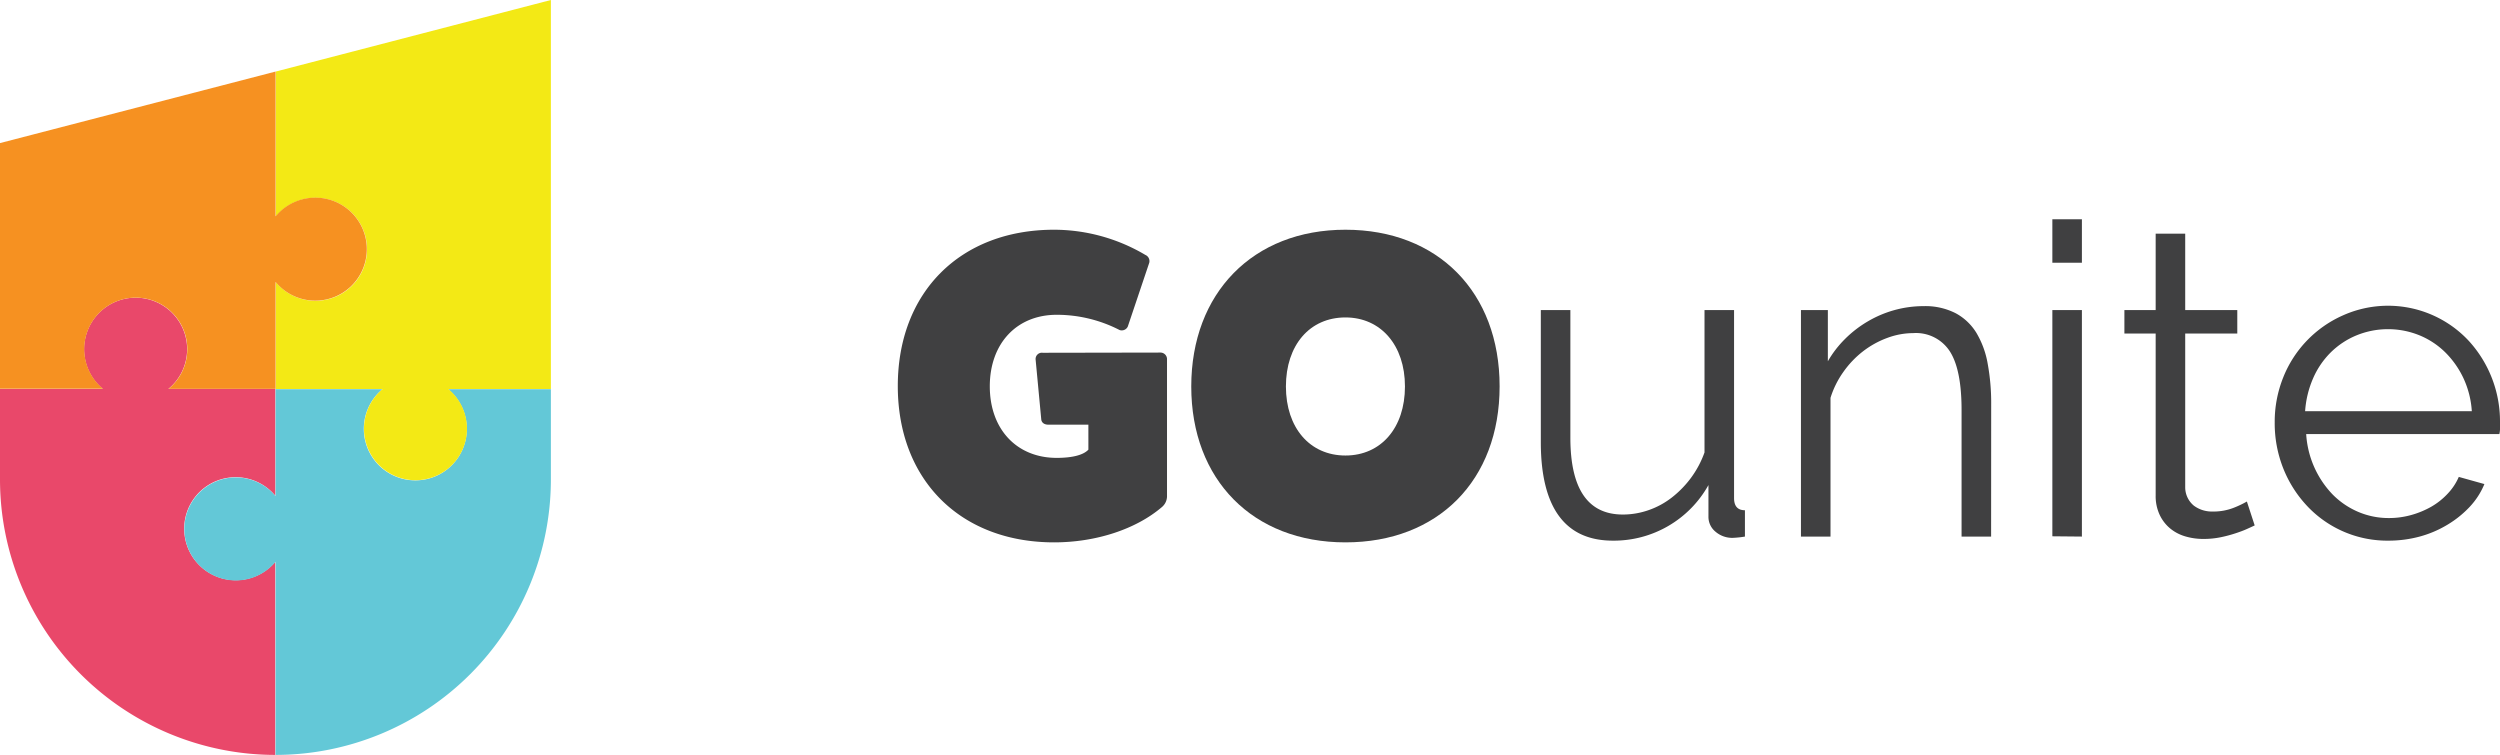<svg xmlns="http://www.w3.org/2000/svg" viewBox="0 0 349.44 105.53"><defs><style>.cls-1{fill:#404041;}.cls-2{fill:#e9486a;}.cls-3{fill:#63c8d7;}.cls-4{fill:#f3e915;}.cls-5{fill:#f69121;}</style></defs><title>アセット 1</title><g id="レイヤー_2" data-name="レイヤー 2"><g id="Layer_1" data-name="Layer 1"><path class="cls-1" d="M162.21,49.28a.92.92,0,0,1,.91.85v19.3a2,2,0,0,1-.73,1.46c-3.64,3.1-9.23,4.92-15.05,4.92-13.11,0-21.85-8.74-21.85-21.85s8.74-21.85,21.85-21.85a25.08,25.08,0,0,1,12.75,3.52.94.94,0,0,1,.55,1.09l-3,8.92a.93.93,0,0,1-1.15.49A19.16,19.16,0,0,0,147.7,44c-5.58,0-9.35,4-9.35,10S142.12,64,147.7,64c2.25,0,3.76-.42,4.43-1.15V59.36h-5.58c-.55,0-.91-.24-1-.67l-.79-8.38a.88.88,0,0,1,1-1ZM152.5,62v0Z"/><path class="cls-1" d="M188.06,75.81c-12.93,0-21.55-8.74-21.55-21.79s8.62-21.91,21.55-21.91S209.61,40.85,209.61,54,201,75.81,188.06,75.81Zm0-31.44c-5,0-8.32,3.88-8.32,9.65s3.34,9.65,8.32,9.65,8.32-3.88,8.32-9.65S193,44.37,188.06,44.37Z"/><path class="cls-1" d="M225.45,75.57q-5,0-7.53-3.43t-2.55-10.23V43.34h4.13V61.18q0,10.74,7.34,10.74a10.9,10.9,0,0,0,3.58-.61,11.25,11.25,0,0,0,3.25-1.76,14.21,14.21,0,0,0,2.67-2.73,13.79,13.79,0,0,0,1.91-3.58V43.34h4.13V69.62q0,1.7,1.52,1.7V75a13.51,13.51,0,0,1-1.7.18,3.58,3.58,0,0,1-2.4-.85,2.67,2.67,0,0,1-1-2.12V67.8a15.14,15.14,0,0,1-13.35,7.77Z"/><path class="cls-1" d="M278.31,75h-4.13V57.3q0-5.64-1.64-8.19a5.63,5.63,0,0,0-5.1-2.55,10.53,10.53,0,0,0-3.64.67,12.75,12.75,0,0,0-3.4,1.88A13.36,13.36,0,0,0,257.65,52a12.81,12.81,0,0,0-1.79,3.61V75h-4.13V43.34h3.76V50.5a14.76,14.76,0,0,1,2.4-3.12,15.76,15.76,0,0,1,3.19-2.46,15.51,15.51,0,0,1,3.73-1.58,15.27,15.27,0,0,1,4.1-.55,9.27,9.27,0,0,1,4.46,1,7.63,7.63,0,0,1,2.88,2.73,12.64,12.64,0,0,1,1.58,4.31,30.29,30.29,0,0,1,.49,5.64Z"/><path class="cls-1" d="M286.87,36.72V30.65H291v6.07Zm0,38.24V43.34H291V75Z"/><path class="cls-1" d="M315.15,73.44c-.24.12-.6.28-1.06.49s-1,.41-1.61.61a18.49,18.49,0,0,1-2.06.55,11.8,11.8,0,0,1-2.43.24,8.81,8.81,0,0,1-2.55-.36,5.93,5.93,0,0,1-2.12-1.12,5.51,5.51,0,0,1-1.46-1.91,6.15,6.15,0,0,1-.55-2.67V46.62h-4.37V43.34h4.37V32.66h4.13V43.34h7.28v3.28h-7.28V68.1a3.32,3.32,0,0,0,1.21,2.58,4.22,4.22,0,0,0,2.61.82,7.75,7.75,0,0,0,3.1-.58,13.65,13.65,0,0,0,1.7-.82Z"/><path class="cls-1" d="M333.85,75.57a15.36,15.36,0,0,1-11.41-4.89,16.58,16.58,0,0,1-3.31-5.25,17.07,17.07,0,0,1-1.18-6.37,16.68,16.68,0,0,1,1.18-6.28,15.9,15.9,0,0,1,8.32-8.68,15.42,15.42,0,0,1,17.63,3.55A16.67,16.67,0,0,1,349.44,59q0,.49,0,1a3.13,3.13,0,0,1-.09.67h-27A13.35,13.35,0,0,0,326,69.07a11.17,11.17,0,0,0,3.58,2.46,10.79,10.79,0,0,0,4.34.88,11.43,11.43,0,0,0,3.1-.42,12.31,12.31,0,0,0,2.79-1.15A9.76,9.76,0,0,0,342.13,69a7.94,7.94,0,0,0,1.55-2.34l3.58,1a10.51,10.51,0,0,1-2.06,3.19,14.37,14.37,0,0,1-3.1,2.49A15.15,15.15,0,0,1,338.21,75,16.63,16.63,0,0,1,333.85,75.57ZM345.5,57.48a12.8,12.8,0,0,0-1.18-4.64,12.65,12.65,0,0,0-2.55-3.61,11.22,11.22,0,0,0-3.61-2.37,11.66,11.66,0,0,0-8.74,0,11.22,11.22,0,0,0-3.61,2.37,11.63,11.63,0,0,0-2.49,3.64,13.79,13.79,0,0,0-1.12,4.61Z"/><path class="cls-2" d="M32.93,81.1a7.2,7.2,0,1,1,5.56-11.79l0-14.95-14.95,0a7.2,7.2,0,1,0-9.17,0H0V67a38.52,38.52,0,0,0,38.48,38.52v-27A7.19,7.19,0,0,1,32.93,81.1Z"/><path class="cls-3" d="M65.25,60A7.2,7.2,0,1,1,53.46,54.4l-14.94,0,0,14.95a7.2,7.2,0,1,0,0,9.17v27h0A38.52,38.52,0,0,0,77,67V54.4H62.63A7.19,7.19,0,0,1,65.25,60Z"/><path class="cls-4" d="M38.55,10V30.26a7.2,7.2,0,1,1,0,9.17l0,14.94,14.94,0a7.2,7.2,0,1,0,9.17,0H77V0Z"/><path class="cls-5" d="M11.78,48.79a7.2,7.2,0,1,1,11.79,5.56l14.95,0,0-14.94a7.2,7.2,0,1,0,0-9.17V10L0,20V54.34H14.4A7.19,7.19,0,0,1,11.78,48.79Z"/></g></g></svg>